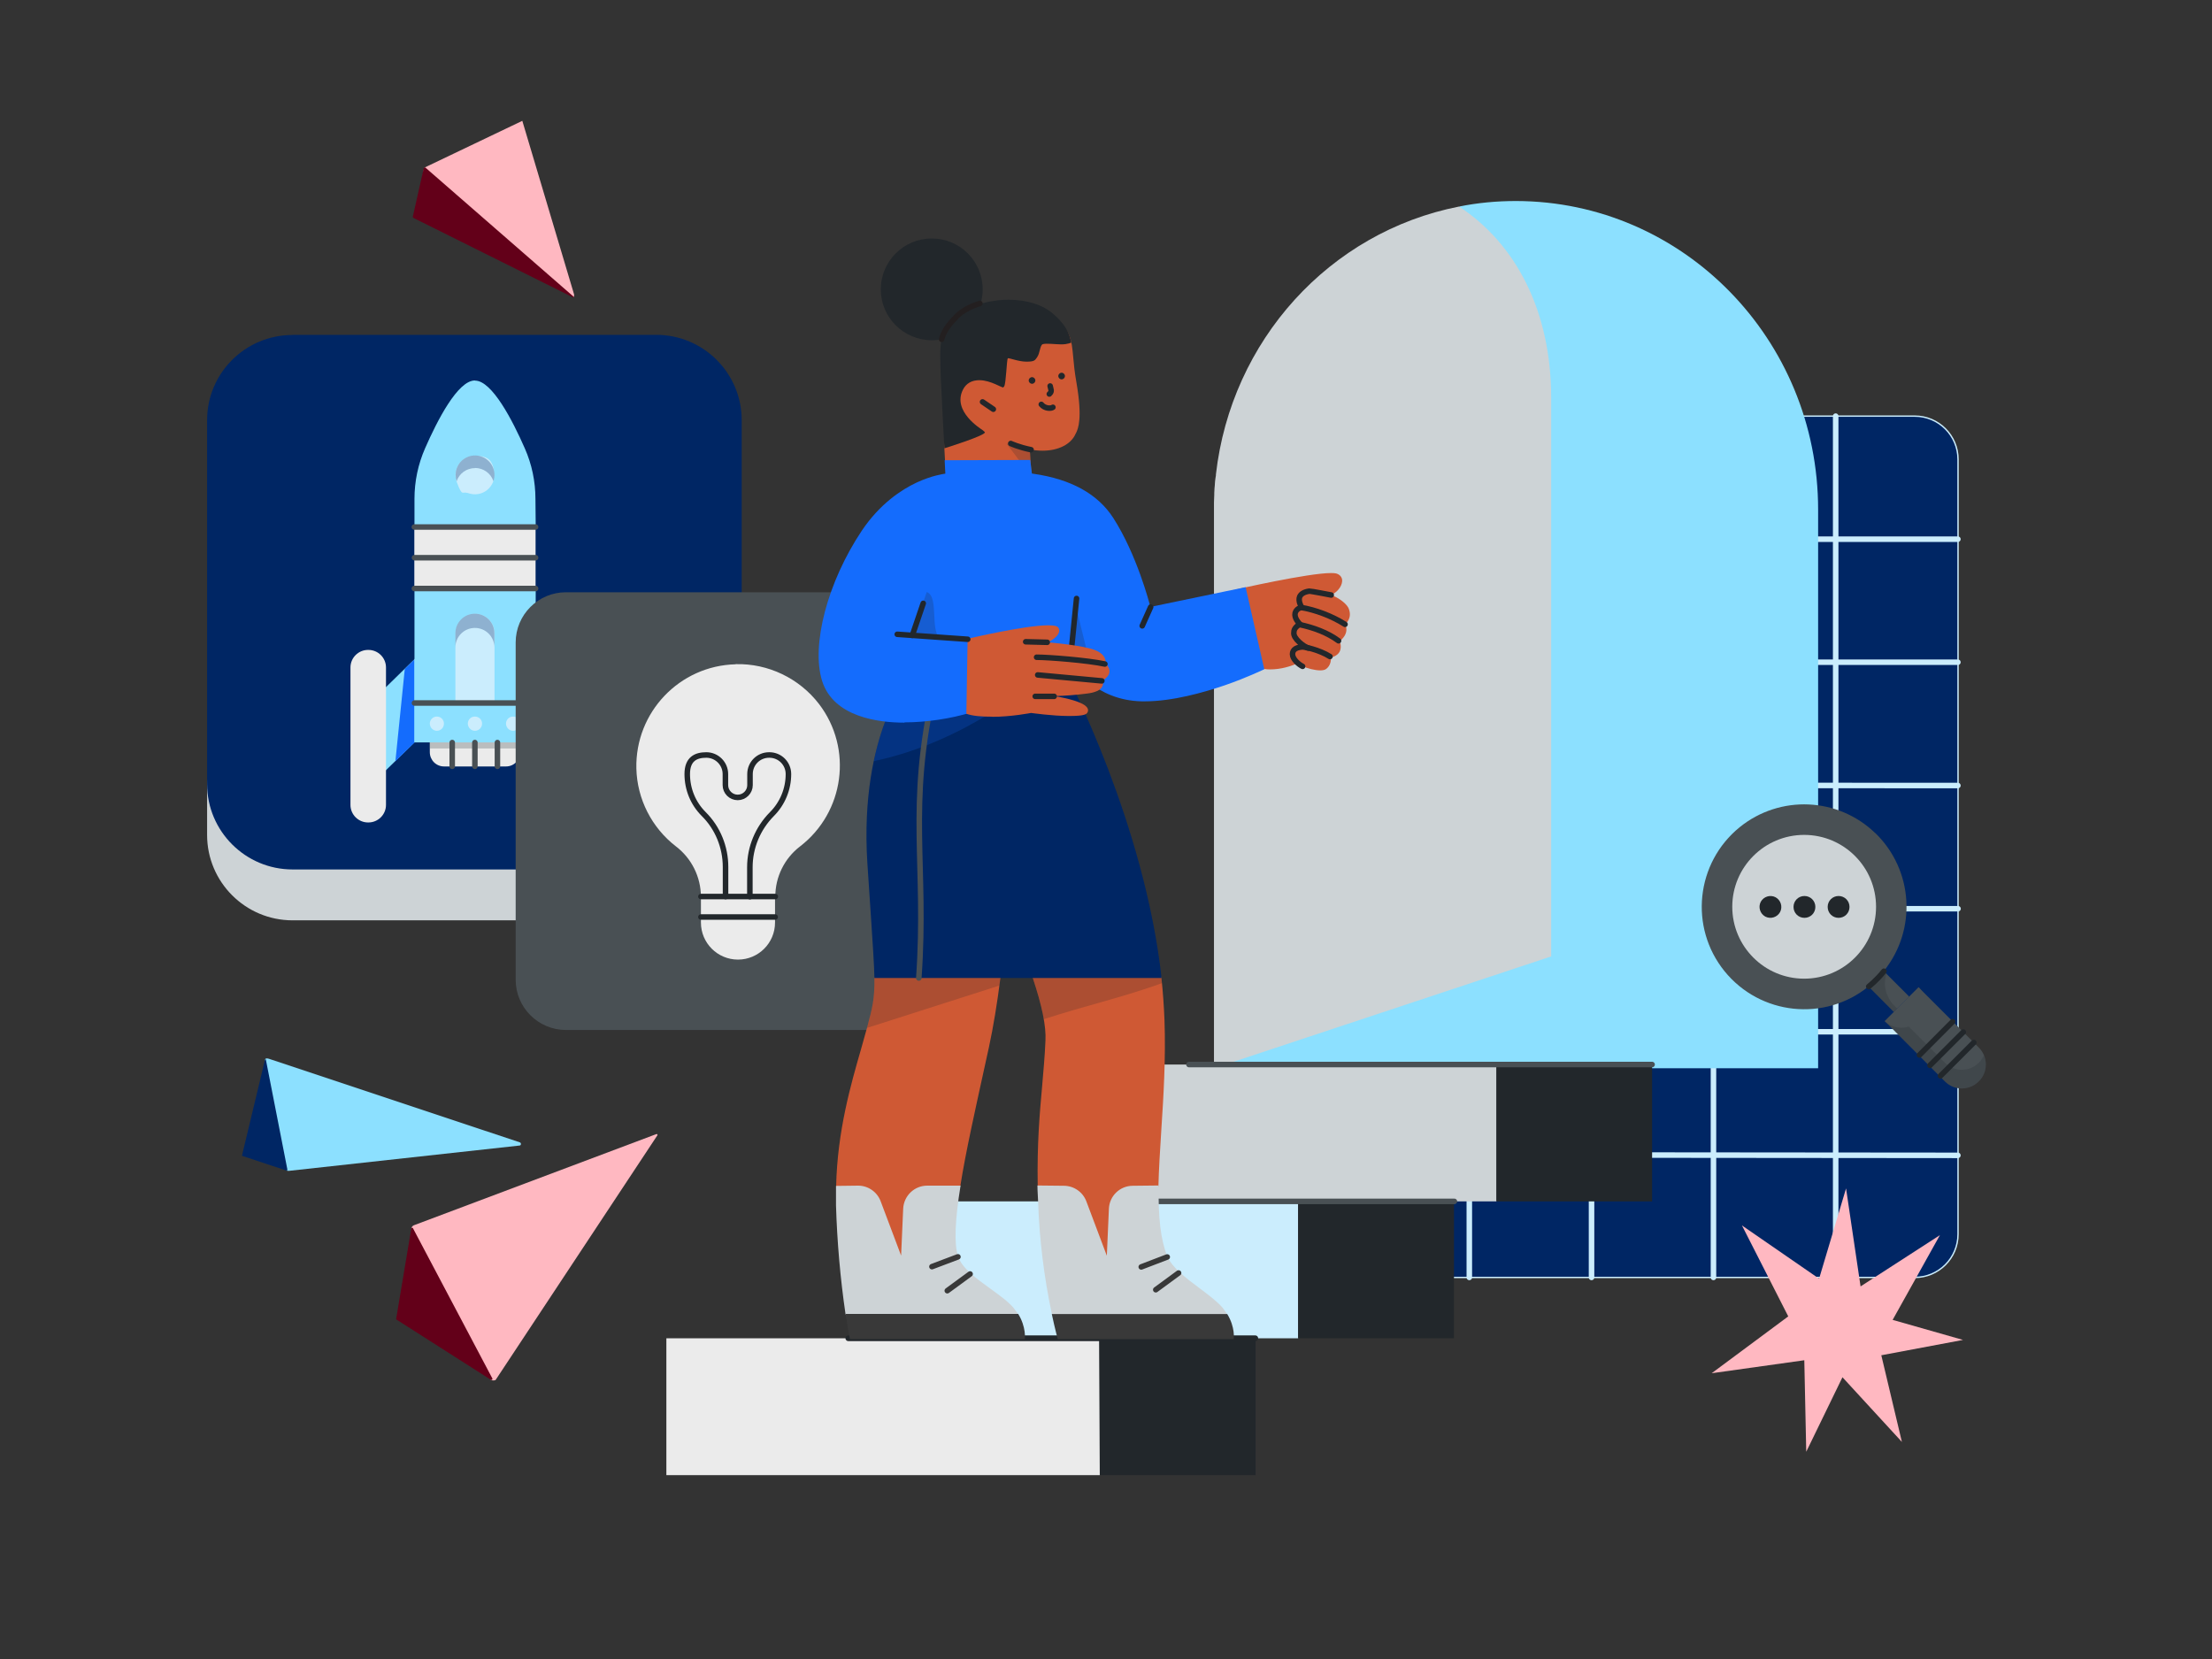 <?xml version="1.0" encoding="UTF-8"?>
<svg id="Layer_1" data-name="Layer 1" xmlns="http://www.w3.org/2000/svg" xmlns:svgjs="http://svgjs.com/svgjs" version="1.1" viewBox="0 0 1600 1200">
  <rect x="0" y="0" width="1600" height="1200" fill="#333333" stroke="none"/>
  <defs>
    <style>
      .cls-1 {
        fill: #630019;
      }

      .cls-1, .cls-2, .cls-3, .cls-4, .cls-5, .cls-6, .cls-7, .cls-8, .cls-9, .cls-10, .cls-11, .cls-12, .cls-13, .cls-14, .cls-15, .cls-16, .cls-17, .cls-18, .cls-19, .cls-20 {
        stroke-width: 0px;
      }

      .cls-2 {
        fill: #cf5934;
      }

      .cls-3, .cls-4, .cls-7 {
        fill: #146cfd;
      }

      .cls-4, .cls-7, .cls-8, .cls-10, .cls-12, .cls-14 {
        isolation: isolate;
      }

      .cls-4, .cls-14 {
        opacity: .2;
      }

      .cls-5, .cls-10, .cls-21 {
        fill: #002664;
      }

      .cls-22 {
        stroke: #231f20;
      }

      .cls-22, .cls-23, .cls-24, .cls-25, .cls-26, .cls-27 {
        fill: none;
        stroke-linecap: round;
        stroke-linejoin: round;
      }

      .cls-22, .cls-24, .cls-25, .cls-26, .cls-27 {
        stroke-width: 4px;
      }

      .cls-6 {
        fill: #cbedfd;
      }

      .cls-8 {
        fill: #29bff6;
      }

      .cls-8, .cls-10, .cls-12 {
        opacity: .3;
      }

      .cls-9 {
        fill: #8ce0ff;
      }

      .cls-11 {
        fill: #32c8ff;
      }

      .cls-23 {
        stroke-width: 4.1px;
      }

      .cls-23, .cls-26 {
        stroke: #22272b;
      }

      .cls-12, .cls-13 {
        fill: #495054;
      }

      .cls-24 {
        stroke: #393939;
      }

      .cls-14, .cls-17 {
        fill: #22272b;
      }

      .cls-25 {
        stroke: #495054;
      }

      .cls-15 {
        fill: #393939;
      }

      .cls-21 {
        stroke-miterlimit: 10;
      }

      .cls-21, .cls-27 {
        stroke: #cbedfd;
      }

      .cls-16 {
        fill: #ebebeb;
      }

      .cls-18 {
        fill: #ffb8c1;
      }

      .cls-19 {
        fill: #fff;
      }

      .cls-20 {
        fill: #cdd3d6;
      }
    </style>
  </defs>
  <g>
    <path class="cls-21" d="M1005.7,301h379.3c17.3,0,31.3,14,31.3,31.3v560.4c0,17.3-14,31.3-31.3,31.3h-379.3c-17.3,0-31.3-14-31.3-31.3V332.4c0-17.3,14-31.3,31.3-31.3Z"/>
    <path class="cls-27" d="M1151.2,301v623"/>
    <path class="cls-27" d="M1062.8,301v623"/>
    <path class="cls-27" d="M1239.4,301v623"/>
    <path class="cls-27" d="M1327.8,301v623"/>
    <path class="cls-27" d="M974.3,746.3h441.9"/>
    <path class="cls-27" d="M974.3,835.3l441.9.4"/>
    <path class="cls-27" d="M974.3,568l441.9.2"/>
    <path class="cls-27" d="M974.7,657.3h441.6"/>
    <path class="cls-27" d="M974.3,479h441.9"/>
    <path class="cls-27" d="M974.3,390h441.9"/>
  </g>
  <g>
    <path class="cls-9" d="M1096.5,145.4c-14,0-27.8,1.3-41.1,4l.3.2-55.6,470.7-122,152.4h437v-404.1c0-123.2-97.8-223-218.5-223.2Z"/>
    <path class="cls-20" d="M1122,287.7c0-62.8-25.6-111.4-66.6-138.3-93.8,18.4-164.9,96.9-175.9,193.8v.7c-.3,1.4-.4,2.7-.6,4.1,0,.4-.1.9-.1,1.3-.1,1.3-.1,2.4-.3,3.7,0,.6-.1,1.1-.1,1.8-.1,1.1-.1,2.3-.1,3.4s-.1,1.6-.1,2.4-.1,1.9-.1,2.9v409.2l243.9-80.9v-404.1h.1Z"/>
  </g>
  <g>
    <path class="cls-16" d="M482,968h143.4l24-27.2h234.8l-89.2,27.2,63.4,52.3-62.9,46.7h-313.5v-99Z"/>
    <path class="cls-17" d="M794.9,950.6l113.3,4.1v112.3h-112.7l-.6-116.4Z"/>
    <path class="cls-6" d="M625.4,869h143.4l29.5-33.8,217.1-2.5-76.5,36.3,56.4,58.2-56.4,40.8h-313.5v-99Z"/>
    <path class="cls-17" d="M938.9,855.9l112.8-2v114.1h-112.8v-112.1Z"/>
    <path class="cls-20" d="M768.8,770h313.5l79.4,48-79.4,51h-313.5v-99Z"/>
    <path class="cls-17" d="M1195,770h-112.7v99h112.7v-99Z"/>
    <path class="cls-23" d="M908,968h-294.4"/>
    <path class="cls-25" d="M1052,869h-283.6"/>
    <path class="cls-25" d="M1195,770h-335"/>
  </g>
  <path class="cls-18" d="M1293.5,952.2l-33.5-65.8,55.8,38.5,19.5-65.3,10.5,70.9,57.4-37.1-34.2,61.3,50.9,14.5-59.1,11.1,14.9,62.7-43-46.8-26.2,53.9-1.4-66.2-67,9.4,55.5-41.2Z"/>
  <g>
    <path class="cls-18" d="M305.1,135.3l109.7,79.7c.4-.4.6-1.4.4-2.2l-37.4-125.4-70.7,33.8c-.8.3-2.6,13.5-2,14.1Z"/>
    <path class="cls-1" d="M414.5,215.1l-115.5-57.5c-.3-.2-.5-.5-.4-.9l7.9-35c.1-.6.8-.8,1.3-.4l107.1,93.3c.2.3-.1.7-.4.5Z"/>
  </g>
  <g>
    <path class="cls-20" d="M211.6,279.1h263.1c34,0,39.5,20.3,39.5,54.4l22.3,233.5v36.9c0,34-27.6,61.8-61.8,61.8H211.6c-34,0-61.8-27.6-61.8-61.8v-36.9l37.8-225.1c0-34.2-10.2-62.8,23.9-62.8Z"/>
    <path class="cls-5" d="M211.6,242.2h263.1c34,0,61.8,27.6,61.8,61.8v263.1c0,34-27.6,61.8-61.8,61.8H211.6c-34,0-61.8-27.6-61.8-61.8v-263.2c0-34,27.6-61.6,61.8-61.6Z"/>
  </g>
  <g>
    <path class="cls-11" d="M382.4,532.4l.6-59.5,28.7,28.1v60.1l-29.3-28.7Z"/>
    <path class="cls-9" d="M304.5,532.4l-2.1-58.1-27.3,26.7v60.1l29.4-28.7Z"/>
    <path class="cls-7" d="M299.8,537.1v-60.1l-7,6.8-6.8,66.8,13.7-13.4Z"/>
    <path class="cls-8" d="M387.2,537.1v-60.1l6.9,6.8,6.8,66.8-13.7-13.4Z"/>
    <path class="cls-16" d="M310.8,529.5h65.5v14.6c0,5.7-4.6,10.3-10.3,10.3h-44.8c-5.7,0-10.3-4.6-10.3-10.3v-14.6h0Z"/>
    <path class="cls-12" d="M376.2,529.5h-65.5v11.9h65.5v-11.9Z"/>
    <path class="cls-9" d="M343.5,275.2c-12.4,0-27.2,28.9-36,49-5.1,11.6-7.7,24-7.7,36.6v20.4s29.6,22.2,29.6,22.2l-29.6,22.2v111.4h87.5l.2-111.4-37.2-22.2,37.2-22.2-.2-20.3c0-12.6-2.6-25.1-7.7-36.6-8.8-20.1-23.7-49-36-49Z"/>
    <path class="cls-19" d="M420.5,470h.3c7,0,12.7,5.7,12.7,12.7v99.4c0,7-5.7,12.7-12.7,12.7h-.3c-7.1,0-12.7-5.7-12.7-12.7v-99.4c0-7,5.7-12.7,12.7-12.7Z"/>
    <path class="cls-16" d="M266.5,594.9h-.3c-7,0-12.7-5.7-12.7-12.7v-99.4c0-7,5.7-12.7,12.7-12.7h.3c7,0,12.7,5.7,12.7,12.7v99.4c0,7-5.7,12.7-12.7,12.7Z"/>
    <path class="cls-6" d="M329.4,458v50.5h28.3v-50.5c0-7.8-6.3-14.1-14.1-14.1-7.8,0-14.2,6.3-14.2,14.1Z"/>
    <path class="cls-10" d="M343.5,443.9c-7.8,0-14.1,6.3-14.1,14.1v10.3c0-7.8,6.3-14.1,14.1-14.1s14.1,6.3,14.1,14.1v-10.3c0-7.8-6.3-14.1-14.1-14.1Z"/>
    <path class="cls-6" d="M338.1,356.5c10.7,4.1,20.7-4.5,19.4-14.8s-5.8-11.3-12.1-12.1c-10.4-1.3-18.9,8.7-14.9,19.4s4,6.2,7.5,7.6Z"/>
    <path class="cls-10" d="M343.6,338.5c6,0,11.4,3.8,13.3,9.5,2.5-7.3-1.4-15.3-8.8-17.8-7.3-2.5-15.3,1.4-17.8,8.8-1,2.9-1,6.1,0,9.1,1.9-5.7,7.2-9.5,13.3-9.5Z"/>
    <path class="cls-16" d="M387.4,381.2h-87.7v44.5h87.7v-44.5Z"/>
    <path class="cls-25" d="M299.7,381.2h87.7"/>
    <path class="cls-25" d="M299.8,403.4h87.6"/>
    <path class="cls-25" d="M299.7,425.7h87.7"/>
    <path class="cls-25" d="M299.8,508.5h87.4"/>
    <path class="cls-6" d="M316,528.6c2.9,0,5.1-2.3,5.1-5.2s-2.3-5.1-5.1-5.1-5.1,2.3-5.1,5.1,2.3,5.2,5.1,5.2Z"/>
    <path class="cls-6" d="M371.1,528.6c2.8,0,5.1-2.3,5.1-5.2s-2.3-5.1-5.1-5.1-5.1,2.3-5.1,5.1,2.3,5.2,5.1,5.2Z"/>
    <path class="cls-6" d="M343.5,528.6c2.9,0,5.2-2.3,5.2-5.2s-2.3-5.1-5.2-5.1-5.1,2.3-5.1,5.1,2.3,5.2,5.1,5.2Z"/>
    <path class="cls-25" d="M359.8,537.1v17.2"/>
    <path class="cls-25" d="M343.5,537.1v17.2"/>
    <path class="cls-25" d="M327.1,537.1v17.2"/>
  </g>
  <path class="cls-13" d="M409.3,428.4h244c20,0,36.3,16.3,36.3,36.3v244c0,20-16.3,36.3-36.3,36.3h-244c-20,0-36.3-16.3-36.3-36.3v-244c0-20,16.3-36.3,36.3-36.3Z"/>
  <g>
    <path class="cls-16" d="M532.1,480.5c-40.6,1-72.7,34.7-71.8,75.3.5,22.1,11.1,42.9,28.6,56.4,11.4,8.7,18,22.1,18.1,36.3l3.9,8.2h43.4l6.5-8.2c0-14.1,6.5-27.5,17.8-36.2,32.2-24.7,38.5-70.8,13.8-103.1-14.3-18.6-36.8-29.4-60.3-28.8Z"/>
    <path class="cls-16" d="M507,648.6v18.7c0,14.8,12,26.8,26.8,26.8s26.8-12,26.8-26.8v-18.7h-53.7Z"/>
    <path class="cls-26" d="M507,648.5h53.8"/>
    <path class="cls-26" d="M507,663.3h53.7"/>
    <path class="cls-26" d="M524.8,648.5v-21.4c0-14.3-5.6-28.2-15.8-38.3-7.7-7.7-11.9-18-11.9-28.9s6.2-13.8,13.8-13.8,13.8,6.2,13.8,13.8v8c0,4.9,4,8.9,8.9,8.9s8.9-4,8.9-8.9v-8c0-7.7,6.2-13.8,13.8-13.8h.2c7.7,0,13.8,6.2,13.8,13.8,0,10.9-4.3,21.3-12,29-10.1,10.2-15.9,24-15.9,38.4v21.3"/>
  </g>
  <g>
    <path class="cls-17" d="M674,246.1c-20.4,0-36.9-16.5-36.9-36.8s16.5-36.8,36.9-36.8,36.8,16.5,36.8,36.8-16.5,36.8-36.8,36.8Z"/>
    <path class="cls-2" d="M694.6,858.1c3.9-24.8,10.9-55.7,17.4-85.5,1.1-5,2.2-10,3.3-15,3.2-14.9,6-31.8,8.3-50.1l.7-7.3h-88.9l-2.9,7.2c.2,15.2-1.5,21.7-5.3,35.8-1.3,4.8-2.8,10.1-4.4,15.7-7.2,25-17.1,59-18,99h0c0,0,51.2,74.5,51.2,74.5l38.4-74.3Z"/>
    <path class="cls-14" d="M722.9,713c.3-1.9.4-3.7.7-5.5l.7-7.3h-88.9l-2.9,7.2c.2,15.2-1.5,21.7-5.3,35.8v.3c0,0,95.6-30.6,95.6-30.6Z"/>
    <path class="cls-2" d="M744.8,325.1c3.2.6,6.4.9,9.3.9,11.4,0,20.6-4.6,23.9-12.2,0-.2.2-.3.3-.5,1.6-3.4,4.8-10.6.3-36.7-1.3-7.4-1.9-13.3-2.3-18.1-1.2-13.2-1.8-19.2-15-31-7.4-6.6-19.5-4.8-33.2-4.8s-22.6,2.5-28.3,9.8c-10.3,13.2-15.4,15.4-14.2,40.3.7,14.5-2.7,47.2-2.7,47.2,0,0,.5,11.4.7,13.8l2,5.5,60.3,1.8-1-15.9Z"/>
    <path class="cls-14" d="M744.8,325.1l-1-.2c-5.5-.8-10-2.2-15.3-3.9l-.5-.2,14.7,19.4,3.1.5-1-15.6Z"/>
    <path class="cls-17" d="M683,324.3c.2,0,31.5-9.8,29.3-11.8l-1.2-1.1-.4-.3c-1-.8-22.1-13.5-14.2-29.2,2.3-4.6,6.4-6.9,11.9-6.9,8.3,0,16.7,5.9,17.4,5.2v-.2c.1,0,.5-.4.5-.4,1.5-2.4,1.8-19.5,2.7-20.4.5-.6,7.5,2.4,13.5,2.4s6.1-1.1,7.6-3.1c2.2-3,2-8.3,4-9.5,2.6-.9,9.3.1,13.7.1s7.1-1.3,7.1-1.3c-1.5-7.2-4.2-13-13-20.7-7.5-6.6-19-10.3-32.5-10.3s-30.5,4.6-37.5,12.1c-13.1,10.7-12.2,19.3-11.4,44.3.6,14.2,2.6,51.2,2.6,51.2Z"/>
    <path class="cls-2" d="M918.6,484.2c16.1,0,28.5-9.1,29.3-9.8l13.2-2.6c0-.4-6.9-37,1.8-41.4,5.9-2.9,8.2-7.8,7.9-11-.3-2.3-1.9-3.9-4.3-4.6-.9-.2-2-.3-3.7-.3-16.7,0-68.3,11.8-68.9,11.9h-.2l16.2,57.5h4.7c1.3.2,2.7.3,4,.3Z"/>
    <path class="cls-20" d="M736.8,954.4l-.4-3.8c-1-1.6-2.1-3.1-3.3-4.6-3.8-4.5-9.9-8.9-16.5-13.7-10.3-7.4-21-15.1-23.7-23.8-2.8-8.8-2.2-25.6,1.9-50.9h-24.1c-9.3,0-16.9,7.3-17.4,16.6l-1.5,34-14.8-39.3c-2.5-6.7-9-11.3-16.3-11.3l-16,.2c0,4.8,0,9.6,0,14.1.8,26.3,3.1,52.8,6.9,78.7l2.1,3.8h123v-.2Z"/>
    <path class="cls-2" d="M831.6,875.6l6.3-17.3c.3-12.4,1.2-26.5,2.1-40.8,1.6-24.3,3.3-51.9,2.3-79.8-.4-9.8-1.1-20-2.2-30.4l-3.1-10-87,2.7-3,7.3h0c6.7,20.1,9.8,35,9.2,45.6-.5,11.7-1.5,22-2.4,32.8-1.8,20.1-3.7,41-3.2,72l27.1,48.2,26.1,20.8,27.9-51.2Z"/>
    <path class="cls-14" d="M755,737.2c13.5-4.4,31.7-9.6,47.8-14.1,26.8-7.7,37.7-12,37.7-12,0-1.2-.3-2.7-.4-3.7l-3.1-10-87,2.7-3,7.3h0c3.4,9.8,6.1,19.7,8,29.7v.2h.2Z"/>
    <path class="cls-20" d="M887,954.4l.6-3.8h0c-1-1.7-2.1-3.1-3.2-4.6-3.9-4.6-10.1-9.2-16.6-14.1-9.9-7.4-20.1-15-23.5-23.3-4.7-11.6-6.6-27.6-6.2-51.1l-18.7.2c-9.3,0-16.9,7.3-17.3,16.6l-1.5,34-14.8-39.3c-2.5-6.7-9-11.3-16.3-11.3l-19.1-.2c0,3.9.4,8.1.5,11.8.9,27.3,4.3,54.7,10,81.4h0c0,0,3.5,3.8,3.5,3.8h122.7v-.2Z"/>
    <path class="cls-15" d="M741.3,968.7v-.2c0,0,1.1-8.5-4.8-18.1h-124.8c1.6,11.3,3.1,18.2,3.1,18.2h126.5Z"/>
    <path class="cls-15" d="M892.4,968.7v-.2c0,0,1.2-8.4-4.7-18h-126.9c2.4,11.3,4.3,18.1,4.3,18.1h127.3Z"/>
    <path class="cls-5" d="M840.2,707.5c-12.3-111.9-68-218.2-68.5-219.3h-114.6c0,0-9,13-17.1,34.4-7.4,19.8-15.7,53.6-12.6,101.9.9,14,1.7,25.9,2.4,35.9,1.5,23.1,2.5,37,2.7,47h207.8Z"/>
    <path class="cls-4" d="M632.3,550.5c68.7-14.5,117.3-58.9,117.8-59.4l.4-.3h-93.3c-.2.3-16.6,18.9-25.1,59.5v.3c0,0,.3,0,.3,0Z"/>
    <path class="cls-25" d="M675.8,498.1c-19.7,85.9-5.4,127-11.2,209.3"/>
    <path class="cls-3" d="M654.3,522.5c15.6,0,33.3-2.6,48.3-7.2h0l1.8-24.1h68l1.7-13c2.2,3.8,18,28.4,51.8,29.1h2.1c20.1,0,42.6-6.4,57.9-11.6,16.5-5.7,28.4-11.6,28.6-11.6h0c0,0-13.5-59.4-13.5-59.4l-68.9,14.3c-.7-2.8-9.8-37.8-26.8-64.3-11.2-17.4-30.6-28.1-57.7-32-.5,0-.9-.2-1.2-.2l-1.2-9.8-61.9.2c.2,5.4.5,8.9.5,9.7-1.3.2-9.7,1.3-20.7,6.4-10.9,5.1-26.6,15.3-39.7,34.8-24.8,37.1-36.9,82.9-28.7,108.9,8.4,26.1,40.9,30,59.5,30Z"/>
    <path class="cls-14" d="M679,461.1l-.2-.3c-2.4-3.7-2.8-9.8-3-15.8-.4-7.6-.7-14.8-5.3-16.7h-.2c0,0,0,0,0,0l-10.8,31.5,19.6,1.2Z"/>
    <path class="cls-14" d="M778.3,439.2l-4.3,38.5h0c4.6,7.7,10.8,14.2,18.2,19.1l.4.3-14.2-57.9Z"/>
    <path class="cls-26" d="M832.3,439.1l-6.1,13.6"/>
    <path class="cls-26" d="M778.7,432.9l-4.5,44.7"/>
    <path class="cls-26" d="M667.8,436.4l-7.9,23.2"/>
    <path class="cls-2" d="M955,484.9c1.8,0,3-.3,3.9-.8,4.1-2.7,3.8-7.5,3.8-8.5.8-.2,4.3-1,6.1-3.9,1.2-2.1,1.3-4.8.3-8,.9-.7,7.2-5.6,3.8-12.2.8-.6,5.3-4.4,2.7-11.2-.9-2.4-4.3-5.8-9.3-8.4-5.5-2.8-11.8-4-17-4s-2.4,0-3.5.3c-3.8.5-4.9,2.4-5.8,4.5-1.2,2.9-.3,5.6.3,6.5-.9.4-3,2-3.8,5.2-.8,3.4,1.7,6.4,2.6,7.2-1.2.9-4.7,2.6-3.7,5.9,0,3.7,4.9,8.7,10.9,11.5-1-.2-2.3-.5-3.9-.5-5.6,0-6.9,1.3-6.9,4.8s3.2,7.1,6.2,8.4c4.2,1.9,9.5,3.2,13.3,3.2Z"/>
    <path class="cls-2" d="M717.6,518.5c14,0,28-2.8,28.2-2.8s15.5,2.2,27.3,2.2,13.5-1.2,13.9-3.8c.8-6-17.3-9.4-24.3-10.6,0,0,0,0,0,0,7.8-.2,15.6-.8,23.3-1.8,6.1-.7,9.9-2.4,11.3-5.1,1-2,.4-3.8,0-4.3,3.2-1.8,4.9-3.9,5.2-6.2.3-3.2-2.4-5.7-2.9-6.2.2-.9,1-6.6-8.2-9.9-8.8-3.2-29.4-5-33.4-5.4,1.8-.9,7.1-3.8,8-7.3.4-1.2.2-2.3-.5-3.3-.8-1.2-3.2-1.7-7.3-1.7-17,0-57.7,9.6-58.1,9.7h-.2l-.9,54.3h0c4.9,1.7,11.2,2.1,18.7,2.1Z"/>
    <path class="cls-26" d="M700,462.4l-51-3.6"/>
    <path class="cls-24" d="M692.9,909.1l-18.8,7.1"/>
    <path class="cls-24" d="M701.7,921.5l-16.5,12.1"/>
    <path class="cls-24" d="M844.3,909.2l-18.8,7.2"/>
    <path class="cls-24" d="M852.5,920.8l-16.5,12.1"/>
    <path class="cls-26" d="M710.7,290.7l7.8,5.3"/>
    <path class="cls-26" d="M759,285l.3-.3c1-.8,1.3-2.2.8-3.4l-.5-2.1"/>
    <path class="cls-26" d="M753.2,292.5c2.6,3.2,7.1,3.1,8.4,2.1"/>
    <path class="cls-17" d="M746.5,277.6c-1.3,0-2.4-1.1-2.4-2.4s1.1-2.4,2.4-2.4,2.4,1.1,2.4,2.4-1.1,2.4-2.4,2.4Z"/>
    <path class="cls-17" d="M767.9,274.4c-1.3,0-2.4-1.1-2.4-2.4s1.1-2.4,2.4-2.4,2.4,1.1,2.4,2.4-1.1,2.4-2.4,2.4Z"/>
    <path class="cls-26" d="M745.8,325.3c-8.9-1.8-14.7-4.5-14.7-4.5"/>
    <path class="cls-26" d="M799.2,480.3c-12.7-2.7-40.7-4.9-49.4-4.9"/>
    <path class="cls-26" d="M797,492.5l-46.4-4.3"/>
    <path class="cls-26" d="M757.5,464.6l-15.6-.4"/>
    <path class="cls-26" d="M972.9,451.6c-9.5-6-21.3-10.5-32.3-12.3"/>
    <path class="cls-26" d="M968.2,463.5c-8-5.9-18.1-9.6-28.5-11.8"/>
    <path class="cls-26" d="M962,474.9c-8-5.1-19-7-19-7"/>
    <path class="cls-22" d="M681.1,245.4c1.5-5.9,5.3-10.8,10.8-16.5,3.9-3.9,9.8-7.3,16.9-9.4"/>
    <path class="cls-26" d="M962.9,430.4s-14.8-2.9-15.8-2.8c-3.8.5-6.1,2-7,4-1.2,2.9.8,6.7,1.4,7.6-.9.4-3.9,1.1-4.7,4.3-.8,3.4,2.6,7.1,3.5,8-1,.6-4.5,2.5-4.4,6-.7,4.3,7.3,10.3,10.5,11.3-.9,0-1.9-.9-2.9-.9-5.6,0-8.6,1.8-8.6,5.3s4.4,7.4,7.3,8.8"/>
    <path class="cls-26" d="M762.5,503.7h-13.7"/>
  </g>
  <g>
    <path class="cls-9" d="M191.6,766.6l15.6,80.1c.8.2,1.3.2,1.9.2l166.7-18.3c1.2,0,1.4-1.9.2-2.3l-181.3-60.4c-1.2-.4-2.8-.7-3.1.7Z"/>
    <path class="cls-5" d="M191.7,766.4l-16.7,69.6,32.2,10.7c.4,0,.7-.2.7-.6l-15.6-79.7c-.1-.3-.6-.3-.6,0Z"/>
  </g>
  <g>
    <path class="cls-18" d="M297.9,890l57.1,108c.9.7,3.1.7,3.6,0l116.9-176.8c.3-.5-.2-1.1-.7-.9l-175.5,66c-.8.2-2.5,2-1.4,3.8Z"/>
    <path class="cls-1" d="M298.7,888.4l57.4,108.6c.4.7-.4,1.5-1.1,1l-68.5-43.7,11-65.7c.1-.6.9-.8,1.2-.2Z"/>
  </g>
  <g>
    <path class="cls-13" d="M1363.3,738.7l24.5-24.5,43.5,43.5c6.8,6.8,6.8,17.8,0,24.5-6.8,6.8-17.8,6.8-24.5,0l-43.4-43.5Z"/>
    <path class="cls-14" d="M1431.3,768.7c-6.8,6.8-17.8,6.8-24.5,0l-36.7-36.7-6.7,6.7,43.4,43.5c6.8,6.8,17.8,6.8,24.5,0,5.2-5.2,6.4-12.7,3.7-19-.8,2-2.1,3.9-3.7,5.6Z"/>
    <path class="cls-13" d="M1361.9,701.7l-11.1,11.1,19.1,19.2,11.1-11.1-19.2-19.2Z"/>
    <path class="cls-14" d="M1371.3,728.5c-7.1-6.4-9.6-16.1-6.7-24.1l-2.7-2.7-11.2,11.2,19.2,19.1,2.5-2.5c-.3-.3-.8-.7-1.1-1Z"/>
    <path class="cls-13" d="M1356.4,602.5c27.6,26.7,30.3,70,6.2,99.9-1.3,1.7-2.8,3.3-4.3,4.9-2.1,2.2-4.4,4.3-6.7,6.2-31.8,25.8-78.4,20.8-104.2-11-25.7-31.8-20.8-78.4,11-104.2,29.1-23.5,71.1-21.7,98,4.3Z"/>
    <path class="cls-20" d="M1305,707.9c28.7,0,52-23.3,52-52s-23.3-52-52-52-52,23.3-52,52,23.3,52,52,52Z"/>
    <path class="cls-13" d="M1387.8,714.1c6.6,6.9,6.3,17.9-.6,24.5-6.7,6.4-17.2,6.4-23.9,0l24.5-24.5Z"/>
    <path class="cls-17" d="M1329.9,663.9c4.4,0,7.9-3.5,7.9-7.9s-3.5-7.9-7.9-7.9-7.9,3.5-7.9,7.9,3.5,7.9,7.9,7.9Z"/>
    <path class="cls-17" d="M1305.2,663.9c4.4,0,7.9-3.5,7.9-7.9s-3.5-7.9-7.9-7.9-7.9,3.5-7.9,7.9,3.5,7.9,7.9,7.9Z"/>
    <path class="cls-17" d="M1287.6,659.7c2-3.9.5-8.6-3.3-10.7-3.9-2-8.6-.5-10.7,3.3-2,3.9-.5,8.6,3.3,10.7,3.9,2,8.6.5,10.7-3.3Z"/>
    <path class="cls-26" d="M1388.4,763.1l24-24.1"/>
    <path class="cls-26" d="M1396,770.6l24.1-24.1"/>
    <path class="cls-26" d="M1403.6,778.2l24.1-24.1"/>
    <path class="cls-26" d="M1362.7,702.5c-1.3,1.7-2.8,3.3-4.3,4.9-2.1,2.2-4.4,4.3-6.7,6.2"/>
  </g>
</svg>